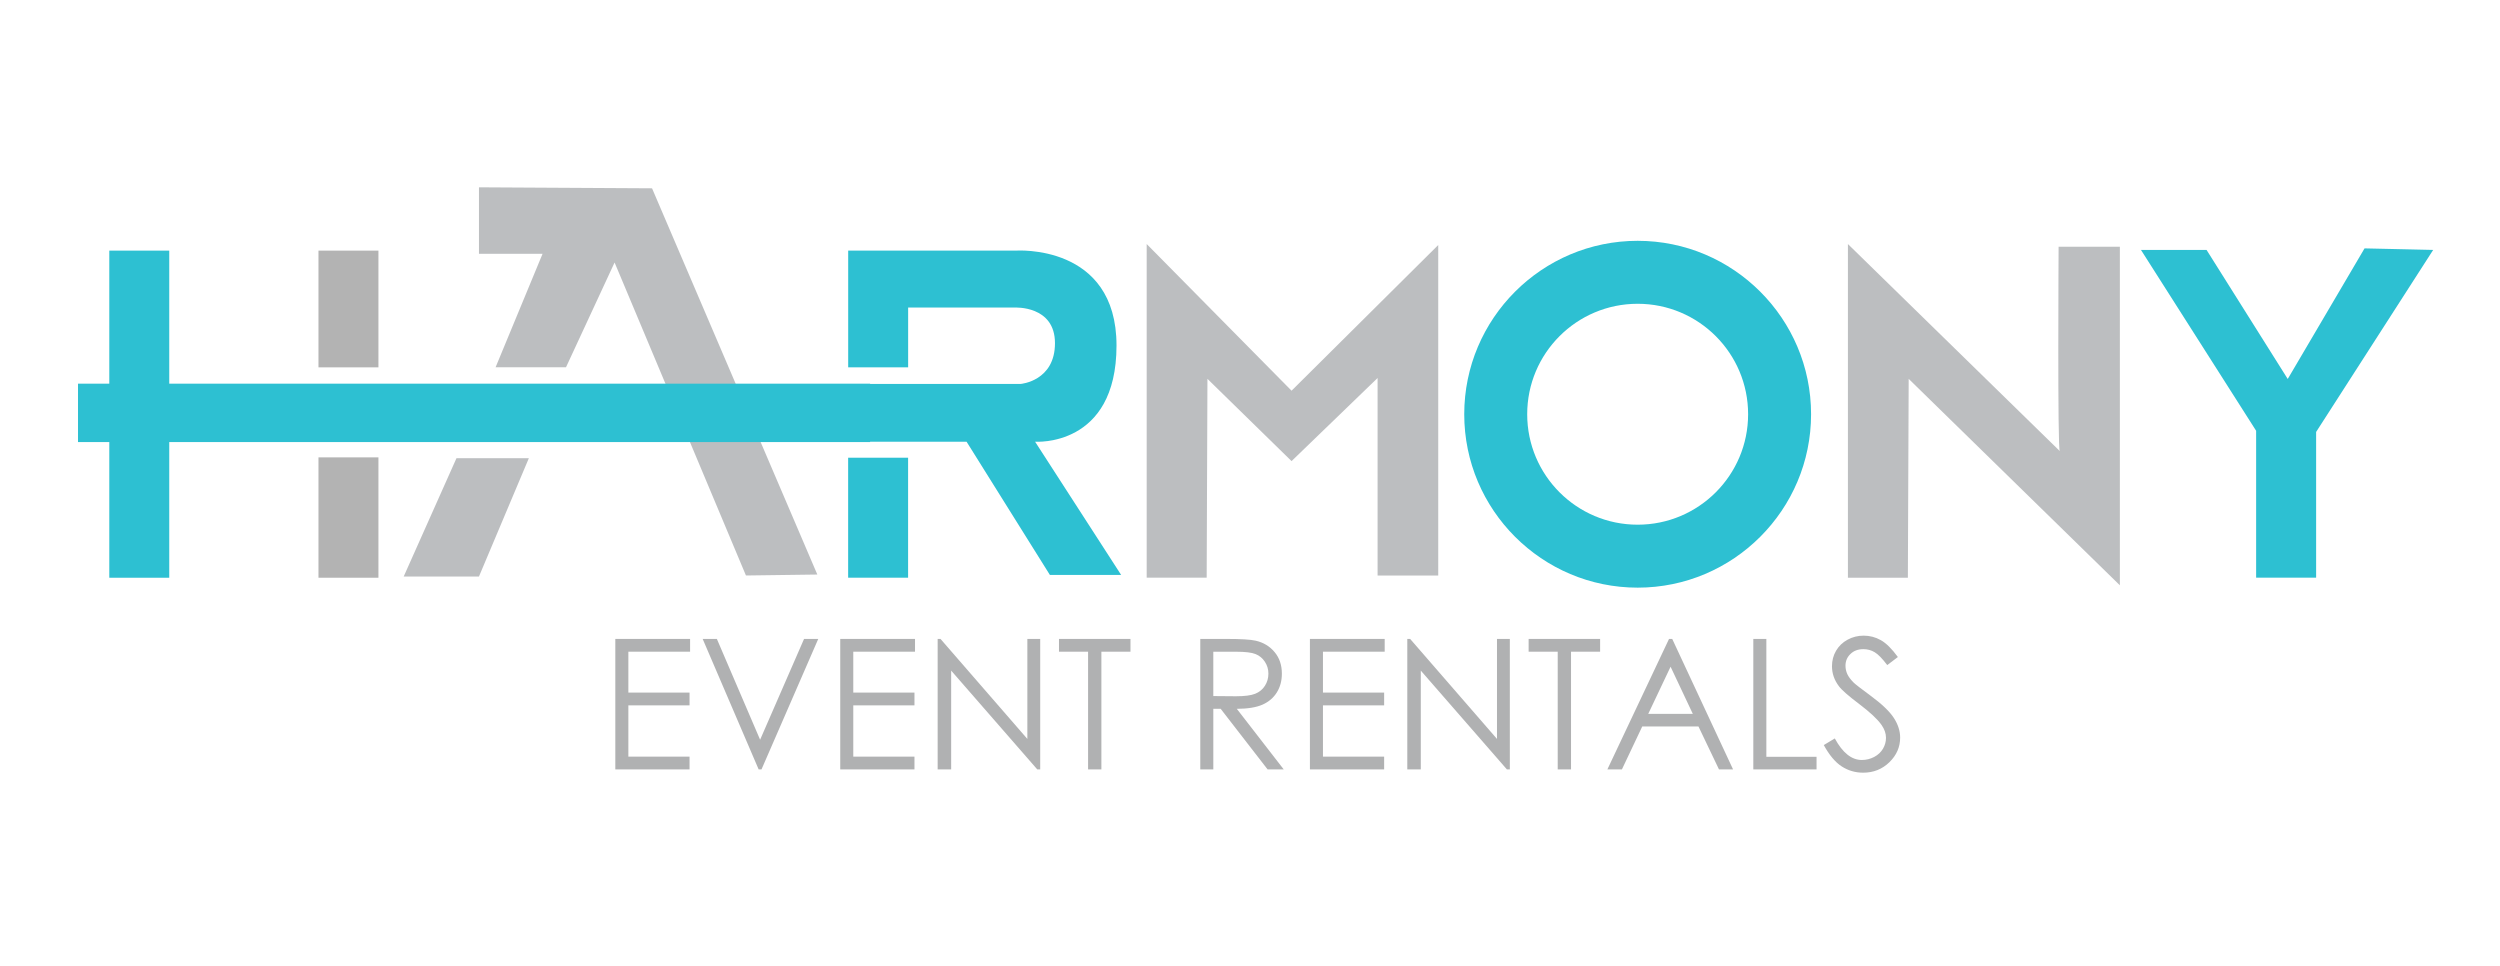 <svg xmlns="http://www.w3.org/2000/svg" viewBox="0 0 648 250.45"><defs><style>      .cls-1 {        fill: #b0b1b2;      }      .cls-2 {        fill: none;      }      .cls-3 {        fill: #2dc0d2;      }      .cls-4 {        fill: #b3b3b3;      }      .cls-5 {        fill: #bcbec0;      }    </style></defs><g><g id="Layer_1"><g><polygon class="cls-5" points="118.32 118.76 137.08 118.76 124.15 149.43 104.64 149.43 118.32 118.76"></polygon><rect class="cls-4" x="82.55" y="118.55" width="15.54" height="31.2"></rect><rect class="cls-3" x="219.84" y="118.64" width="15.54" height="31.1"></rect><g><rect class="cls-3" x="28.33" y="64.96" width="15.54" height="84.79"></rect><polygon class="cls-3" points="630.68 64.78 600.34 111.96 600.34 149.74 584.79 149.74 584.79 111.66 554.94 64.78 571.94 64.78 592.98 98.23 612.89 64.38 630.68 64.78"></polygon><polygon class="cls-5" points="312.97 98.2 312.77 149.74 297.22 149.74 297.22 63.25 334.77 101.27 372.79 63.51 372.79 149.17 357.07 149.17 357.07 97.98 334.77 119.52 312.97 98.2"></polygon><path class="cls-5" d="M533.9,116.92l-54.92-53.66v86.49h15.54l.21-51.55,54.74,53.51V63.96h-15.88s-.31,52.95.31,52.95Z"></path><polygon class="cls-5" points="159.3 68.04 193.35 149.17 211.85 148.92 169.01 48.81 124.15 48.55 124.15 65.79 140.63 65.79 128.46 95.19 146.71 95.19 159.3 68.04"></polygon><path class="cls-3" d="M424.48,62.42c-24.79,0-44.95,20.16-44.95,44.95s20.16,44.95,44.95,44.95,44.95-20.16,44.95-44.95-20.16-44.95-44.95-44.95ZM424.48,136c-15.81,0-28.63-12.82-28.63-28.63s12.82-28.63,28.63-28.63,28.63,12.82,28.63,28.63-12.82,28.63-28.63,28.63Z"></path><rect class="cls-4" x="82.55" y="64.96" width="15.54" height="30.26"></rect><path class="cls-2" d="M240.87,99.38h23.58s8.99-.6,8.99-10.43-10.43-9.23-10.43-9.23h-27.63v15.49h5.49v4.17Z"></path><path class="cls-3" d="M268.29,114.49s21.11,1.56,21.11-24.94-26.14-24.59-26.14-24.59h-43.41v30.25h15.54v-15.49h27.63s10.43-.6,10.43,9.23-8.86,10.56-8.86,10.56h-39.05v-.07H20.22v15.15h205.31v-.09h25.01s21.59,34.52,21.59,34.52h18.47l-22.31-34.54Z"></path></g></g><g><path class="cls-1" d="M159.49,165.61h19.38v3.31h-16v10.6h15.86v3.31h-15.86v13.29h15.86v3.31h-19.24v-33.82Z"></path><path class="cls-1" d="M182.13,165.61h3.68l11.21,26.13,11.39-26.13h3.68l-14.71,33.82h-.74l-14.51-33.82Z"></path><path class="cls-1" d="M217.79,165.61h19.38v3.31h-16v10.6h15.86v3.31h-15.86v13.29h15.86v3.31h-19.24v-33.82Z"></path><path class="cls-1" d="M243.04,199.43v-33.82h.74l22.51,25.92v-25.92h3.33v33.82h-.76l-22.32-25.61v25.61h-3.49Z"></path><path class="cls-1" d="M274.49,168.92v-3.31h18.53v3.31h-7.54v30.51h-3.45v-30.51h-7.54Z"></path><path class="cls-1" d="M311.11,165.61h6.74c3.76,0,6.3.15,7.63.46,2.01.46,3.64,1.45,4.9,2.96,1.26,1.51,1.88,3.37,1.88,5.58,0,1.84-.43,3.46-1.3,4.86-.87,1.4-2.1,2.45-3.71,3.17-1.61.71-3.83,1.08-6.67,1.09l12.16,15.7h-4.18l-12.16-15.7h-1.91v15.7h-3.38v-33.82ZM314.49,168.92v11.5l5.83.05c2.26,0,3.93-.21,5.01-.64,1.08-.43,1.93-1.12,2.53-2.06.61-.94.91-2,.91-3.16s-.31-2.16-.92-3.09c-.61-.93-1.42-1.59-2.42-1.99-1-.4-2.66-.6-4.98-.6h-5.96Z"></path><path class="cls-1" d="M339.53,165.61h19.38v3.31h-16v10.6h15.86v3.31h-15.86v13.29h15.86v3.31h-19.24v-33.82Z"></path><path class="cls-1" d="M364.77,199.43v-33.82h.74l22.51,25.92v-25.92h3.33v33.82h-.76l-22.32-25.61v25.61h-3.49Z"></path><path class="cls-1" d="M396.22,168.92v-3.31h18.53v3.31h-7.54v30.51h-3.45v-30.51h-7.54Z"></path><path class="cls-1" d="M433.44,165.61l15.77,33.82h-3.65l-5.32-11.13h-14.57l-5.27,11.13h-3.77l15.98-33.82h.83ZM433.02,172.8l-5.8,12.24h11.56l-5.77-12.24Z"></path><path class="cls-1" d="M454.46,165.61h3.38v30.56h13.01v3.26h-16.39v-33.82Z"></path><path class="cls-1" d="M472.71,193.13l2.87-1.73c2.02,3.73,4.36,5.59,7.01,5.59,1.13,0,2.2-.27,3.2-.79,1-.53,1.75-1.24,2.28-2.13.52-.89.78-1.83.78-2.83,0-1.13-.39-2.24-1.15-3.33-1.06-1.5-2.99-3.31-5.8-5.43-2.82-2.13-4.57-3.67-5.26-4.62-1.2-1.59-1.79-3.32-1.79-5.17,0-1.47.35-2.81,1.06-4.02.71-1.21,1.7-2.17,2.98-2.86,1.28-.7,2.67-1.05,4.17-1.05,1.59,0,3.08.39,4.47,1.18s2.85,2.24,4.4,4.36l-2.76,2.09c-1.27-1.69-2.36-2.8-3.25-3.33-.9-.54-1.88-.8-2.93-.8-1.36,0-2.48.41-3.34,1.24-.87.83-1.3,1.85-1.3,3.06,0,.74.16,1.45.46,2.14.31.69.87,1.44,1.68,2.25.44.43,1.9,1.56,4.37,3.38,2.93,2.16,4.94,4.08,6.03,5.77,1.09,1.69,1.63,3.38,1.63,5.08,0,2.45-.93,4.58-2.79,6.39-1.86,1.81-4.13,2.71-6.79,2.71-2.06,0-3.92-.55-5.59-1.64-1.67-1.09-3.21-2.93-4.62-5.51Z"></path></g></g></g></svg>